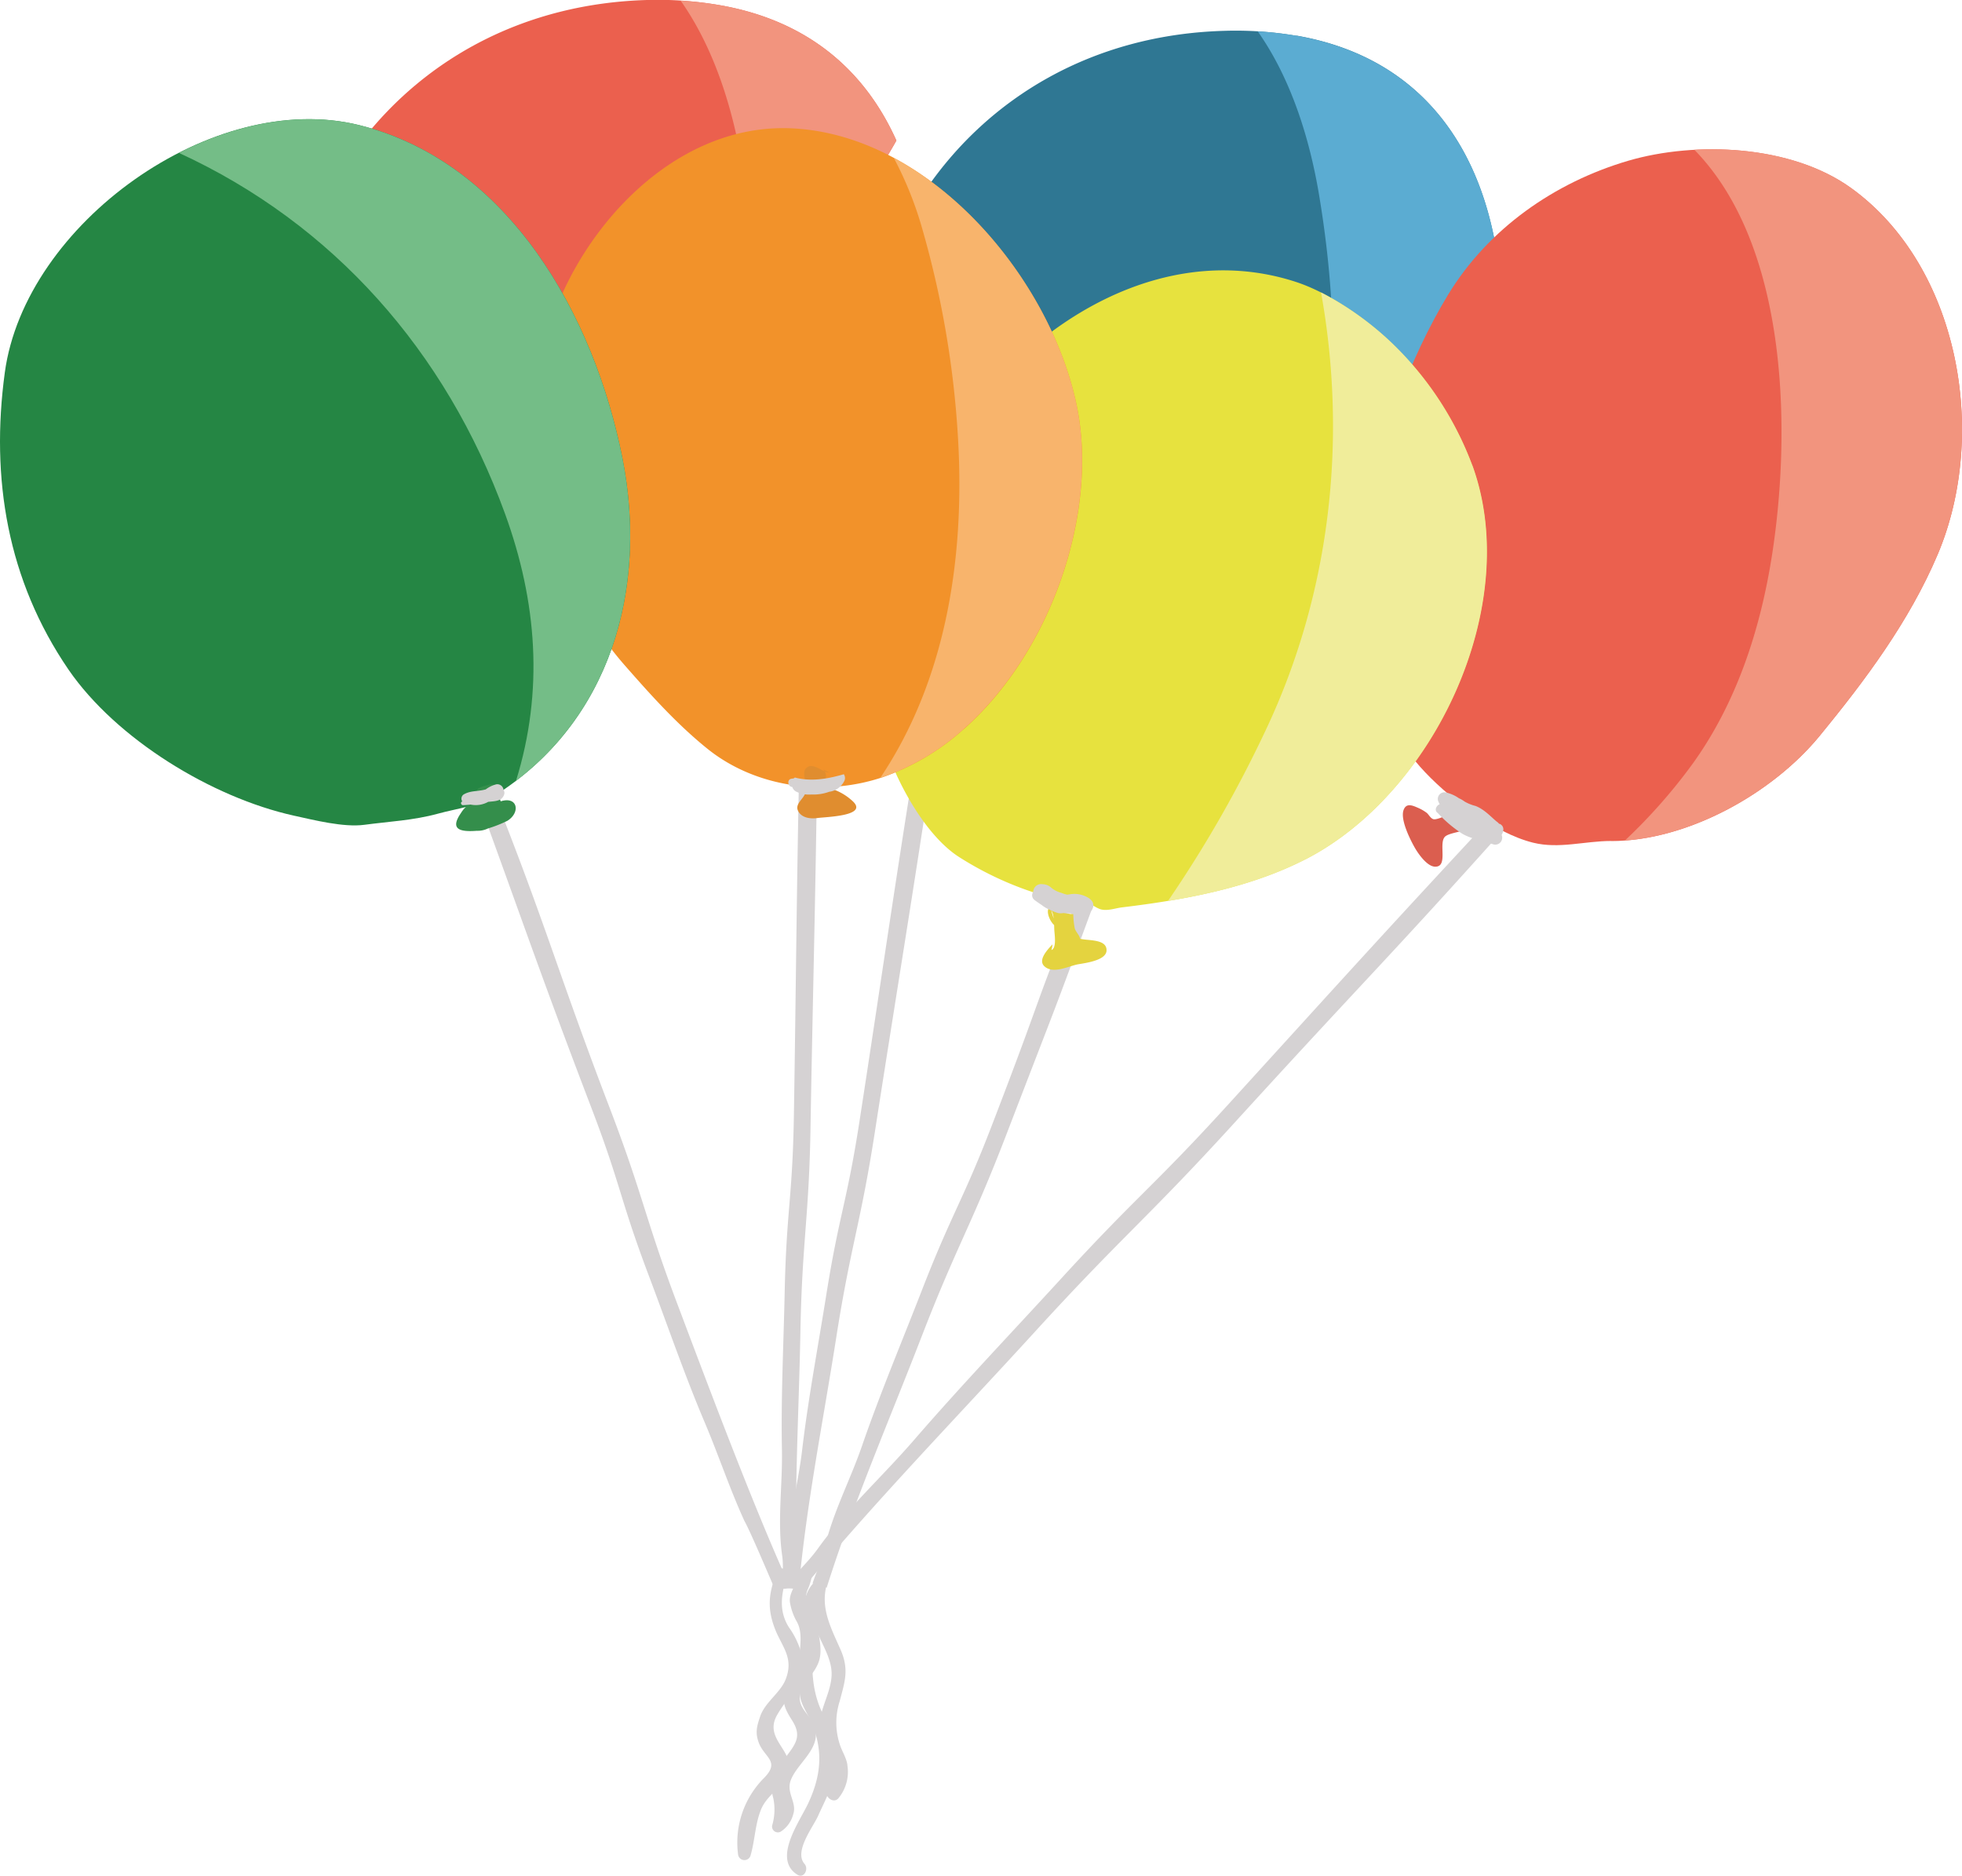 <svg xmlns="http://www.w3.org/2000/svg" width="157.13mm" height="150.19mm" viewBox="0 0 445.4 425.73"><defs><style>.a{fill:#d5d2d3;}.b{fill:#2f7793;}.c{fill:#5bacd2;}.d{fill:#eb604e;}.e{fill:#f2947e;}.f{fill:#db5e4f;}.g{fill:#e7e23e;}.h{fill:#f0ed9a;}.i{fill:#e4d33f;}.j{fill:#f2922a;}.k{fill:#f8b46c;}.l{fill:#e08d2f;}.m{fill:#258644;}.n{fill:#74bd87;}.o{fill:#348e4b;}</style></defs><title>symbole_spielwelt</title><path class="a" d="M181.94,375.36a18.33,18.33,0,0,0-2.8-5.93c-2.81-4.37-1.51-8.87.08-13.26a17,17,0,0,1-1.87-.2,3.63,3.63,0,0,1-.59-.14c-2,4.87-2.92,8.47-.85,13.84,1.58,4.11,4.42,6.61,2.4,11.61-1.23,3-4.68,5.12-5.76,8.35-.76,2.26-1.13,3.64-.31,5.89,1.25,3.41,4.95,4.2,1.24,8a20.74,20.74,0,0,0-5.93,17.36,1.45,1.45,0,0,0,2.85.22c1-3.48,1-7,2.36-10.38,1.2-2.94,4-4.51,5.58-7.12,3.46-5.8-5.36-8.39-1.91-14.37,2.75-4.76,6.83-7.8,5.51-13.86"/><path class="a" d="M186.44,358.65c-.15-.12-.32-.23-.49-.34-3.29,2-3.59,5.95-3.85,9.59-.27,3.82,1.8,6.53-.56,10.37-1.55,2.52-3.27,4.16-3.57,7.22-.19,1.85,1,3.64,1.93,5.13,2.24,3.62.6,5.38-1.85,8.63a13,13,0,0,0-2.82,6.53,8.16,8.16,0,0,0,.33,2.41,12.67,12.67,0,0,1-.27,6.14,1.32,1.32,0,0,0,2,1.37,6.68,6.68,0,0,0,2.77-3.86c.95-2.75-1.68-4.86-.52-7.84,1.57-4,7-7.16,5.38-12.13-.88-2.77-4.35-4.36-3.09-7.88.85-2.38,3.1-4.24,4-6.71,2-5.34-3.87-13.4,1.73-17.63a1.13,1.13,0,0,0,.24-.25,4.79,4.79,0,0,1-1.36-.75"/><path class="a" d="M192.38,400.65c-.19-1.53-1.14-3-1.65-4.46a15.85,15.85,0,0,1-.11-10.05c1.21-4.59,2.18-7.27.14-11.85-2.26-5.07-4.61-9.53-3-14.9a5.05,5.05,0,0,1-1.34-.74l-.62-.44a15.18,15.18,0,0,0-1.49,7.47c.17,5.35,4.91,9.7,4.45,15-.35,4.06-2.88,7.54-2.75,11.82.15,5,3.7,8.46,1.64,13.57-.68,1.68,1.64,3.62,2.82,1.92a9.4,9.4,0,0,0,1.89-7.35"/><path class="a" d="M189.53,400.61a32.24,32.24,0,0,0-3.05-12.26c-2.22-4.94-2.29-9.81-1.82-15.18.36-4-2.88-9.14-1.24-12.53a12.71,12.71,0,0,0,.92-3.14,10.5,10.5,0,0,1-1.36.16,3.09,3.09,0,0,1-1.69-.43c-.12.44-.24.87-.37,1.31-.48,1.57-1.87,3.4-1.59,5.16a13.25,13.25,0,0,0,1.61,4.47c1.43,2.67.51,6.11.5,9a56.27,56.27,0,0,0,.2,7.9c.28,1.94,1.69,3.89,2.45,5.62,2.86,6.49,2.35,12.23-.58,18.54-1.91,4.14-8.21,12.65-2.53,16.26,1.54,1,2.67-1.28,1.66-2.43-2.46-2.81,1.93-8.32,3.09-10.93,1.58-3.55,3.86-7.5,3.8-11.52"/><path class="a" d="M210.39,156.2c-5.54,32.73-10.22,65.61-15.29,98.4-2.86,18.47-4.61,21-7.54,39.41-1.87,11.75-4.1,23.5-5.49,35.32-.93,7.87-3.26,15.78-3.22,23.72,0,2.55-.68,5-.91,7.55a1.38,1.38,0,0,1,.2,0,8.08,8.08,0,0,1,2.54.09,2.72,2.72,0,0,1,.61.17c1.73-19.27,5.58-38.28,8.57-57.41,3.27-20.82,5.51-25.65,8.74-46.48,5.29-34.13,10.8-67.08,15.35-99.48a5.07,5.07,0,0,1-3.56-1.26"/><path class="b" d="M294.36,8.13A82,82,0,0,0,277.88,7C218.27,8.72,183.4,64,198,119.91c4.62,17.66,15.5,33.87,28.24,46.78a84.3,84.3,0,0,0,9.71,8.5c3.07,2.29,7.79,3.51,9.64,7.17,1.74,3.43-1.84,8.31-5.58,5.78-2.84-1.93-7.76-4.57-7.38,1.34.23,3.59,3.22,7.46,6,9.52,2.35,1.73,8,5.22,10.78,4.9a5.33,5.33,0,0,0,.73-3c-.12-1.15-1.15-1.4-1.25-2.37-.37-3.26,3.4-4.83,5.21-6.85.88-1,4-6.59,5.14-6.44s2.14.26,3.23.32c16.21.86,31.16-9.7,42.35-20.4,40.77-39,59-145-10.52-157.08"/><path class="c" d="M294.36,8.13a75.43,75.43,0,0,0-8.83-1c7.69,10.92,11.89,24.72,14,37.62,3.69,22.28,4.52,46.25-.12,68.46-5.72,27.35-19.35,50.23-44.14,64-1.52.84-3.12,1.68-4.75,2.5a116.89,116.89,0,0,0,12.42,5,6.57,6.57,0,0,1,1.86.9c15.32-.19,29.39-10.23,40.05-20.42,40.77-39,59-145-10.52-157.08"/><path class="d" d="M157.74,81.07A137.94,137.94,0,0,0,199.22,39c1.45-2.28,2.9-4.65,4.27-7.1-7-15.6-19.77-27.19-40.13-30.73A82,82,0,0,0,146.88,0C91.46,1.6,57.43,49.46,64.68,101.14c31,8.49,67-3.22,93.06-20.07"/><path class="e" d="M171.6,70.76A140.1,140.1,0,0,0,199.22,39c1.45-2.28,2.9-4.65,4.27-7.1-7-15.6-19.78-27.19-40.13-30.73a75.43,75.43,0,0,0-8.83-1c7.69,10.92,11.89,24.72,14,37.62a222.05,222.05,0,0,1,3,33"/><path class="a" d="M215.18,157.43c-.17,0-.33,0-.5-.05a13.84,13.84,0,0,1-6.22-1.29,22.55,22.55,0,0,1-3.88-3.08,1.41,1.41,0,0,0-1,2.08,1.34,1.34,0,0,0,.26,1.66c2.66,2.56,7.66,5.3,11.4,3.74a1.54,1.54,0,0,0,.55-2.58c-.2-.17-.42-.32-.63-.48"/><path class="f" d="M332.53,180.23c-1.15,1.83-2.26,4-4.31,4.9-.62.28-2.25,1-2.86.79s-1-1-1.43-1.39a9.63,9.63,0,0,0-1.79-1.07c-1.39-.61-2.89-1.36-3.52.43-.75,2.13,1.45,6.57,2.52,8.45.79,1.4,2.77,4.26,4.56,4.37,3.24.18.69-5.51,2.43-6.89.83-.66,3-.94,4-1.33a29.08,29.08,0,0,0,4-1.81c.53-.29.9-.78,1.42-1.07s1.5-.28,2.12-.81c-.68-1.22-2.79-1.46-3.92-2.33s-1.67-2.4-2.86-3"/><path class="a" d="M344.57,179.07c-31.13,33.47-34.77,37.59-65.57,71.42-17.35,19.05-20.79,20.81-38.19,39.81-11.07,12.09-22.45,24-33.19,36.4-7.16,8.3-15.48,15.81-21.92,24.75-2.06,2.87-4.63,5.23-6.88,7.94a.77.77,0,0,1,.19.08,5.88,5.88,0,0,1,2,1.6,2.38,2.38,0,0,1,.35.54C198.43,341,217,321.92,235,302.21c19.59-21.46,25.34-25.56,44.91-47,31.14-34.18,35.67-38,66.49-72.6a4.31,4.31,0,0,1-1.85-3.5"/><path class="d" d="M365.73,190.9c17.29,0,36.6-10.76,47.37-23.89,10.39-12.67,20.34-26,26.77-41.15,11.59-27.31,4.94-65.46-19.66-83.19C406.64,32.89,385,32,369.65,36.48,352.9,41.4,337.86,51.9,328.73,66.9,311.67,95,297.91,146.3,322.35,174c5.92,6.71,16.86,15.09,25.69,17.27,5.91,1.46,11.66-.38,17.69-.39"/><path class="e" d="M420.21,42.67c-9.53-6.88-23-9.36-35.56-8.67,21.72,22.23,21.91,65.24,17.52,92.63-2.65,16.54-8,32.91-17.85,46.63a124.41,124.41,0,0,1-15.45,17.52C385.31,189.59,403,179.35,413.1,167c10.39-12.67,20.34-26,26.78-41.15,11.58-27.31,4.93-65.46-19.67-83.19"/><path class="a" d="M259,200.79a19.21,19.21,0,0,1-4.84-1.16,14.69,14.69,0,0,1-2.73-1.29c-.54-.46-1.07-.93-1.64-1.46a1.55,1.55,0,0,0-1.93-.28,1.45,1.45,0,0,0-2.1,1.32c.15,1.81,1.75,3.36,3.14,4.41,1.58,1.19,3.39,3,5.54,2.74a2,2,0,0,0,1.61-1.1,10.88,10.88,0,0,0,2.69.29c2,0,2.27-3.3.26-3.47"/><path class="a" d="M246.36,199.75c-13,32.4-8.27,22-20.76,54.56-7,18.34-9.32,20.51-16.43,38.83-4.53,11.65-9.41,23.24-13.49,35.06-2.72,7.89-6.81,15.5-8.6,23.67-.58,2.62-1.82,5-2.63,7.55h.2a7.68,7.68,0,0,1,2.46.65,3.59,3.59,0,0,1,.55.31c6.13-19.42,14.26-38.1,21.59-57.09,8-20.67,11.28-25.14,19.23-45.83,12.64-32.91,8.85-22.55,21.06-55.65a4.87,4.87,0,0,1-3.18-2.07"/><path class="g" d="M296.23,195.1c29.4-15,49.47-57.73,38-89.41a74.73,74.73,0,0,0-17.94-27.5c-5.69-5.55-14.38-11.71-22.25-14.25-34.11-11-68.75,15-82.89,44.75-8.23,17.32-15.8,39.57-10.81,58.55,2.27,8.63,9.37,22.35,17.63,27.44a75.19,75.19,0,0,0,18.84,8.55c3.35.94,7,.91,10.28,1.86,1,.29,1.78,1,2.8,1.31,1.57.41,3.28-.26,4.83-.45,15.08-1.81,29.23-4.61,41.48-10.85"/><path class="h" d="M334.26,105.69a74.73,74.73,0,0,0-17.94-27.5A69.51,69.51,0,0,0,299.9,66.38c6.05,33.7,2.05,68.67-12.75,99.74a278.32,278.32,0,0,1-22,38.38c11.2-1.85,21.72-4.61,31.13-9.4,29.4-15,49.47-57.73,38-89.41"/><path class="i" d="M238.64,206.69c.73.79.63,3.6.72,4.67s.47,3.87-.67,4.27a7.24,7.24,0,0,0,.24-1.29c-1.12,1.19-3.4,3.57-1.82,5,2,1.82,5.53-.09,7.63-.47,1.72-.3,6.51-.89,6.46-3.21,0-2.58-4.2-2.11-6-2.59-.18-.89-.94-1.47-1.22-2.36a18.73,18.73,0,0,1-.33-3.25c-1.84.11-2.71-1-4.26-1.51-2.69-.84-1.28,3.52.36,4.32"/><path class="a" d="M247.4,204a6.08,6.08,0,0,0-4.62-1,4,4,0,0,0-.48.07,7.69,7.69,0,0,1-1.34-.41,5.94,5.94,0,0,1-2.32-1.18,3,3,0,0,0-2-.79,1.79,1.79,0,0,0-2.08,1.74,1.33,1.33,0,0,0,.32,1.87c.55.41,1.1.79,1.65,1.15a7.17,7.17,0,0,0,1.82,1.06,11.56,11.56,0,0,0,1.84.73,3.23,3.23,0,0,0,1.21,0,9.07,9.07,0,0,0,1.56.08,19.51,19.51,0,0,0,2.58.42c1.89.19,3.77-2.28,1.87-3.71"/><path class="a" d="M182.55,172.12l-1.07.07c-.61,27-.81,54.1-1.26,81.13-.31,18.68-1.7,21.39-2.09,40.07-.25,11.89-.86,23.84-.62,35.73.15,7.93-1.08,16.08.05,23.95.36,2.52,0,5.06.12,7.59l.19-.05a8.16,8.16,0,0,1,2.54-.26,4,4,0,0,1,.62.09c-.91-19.33.31-38.68.67-58,.39-21.08,2-26.17,2.31-47.24.47-27.57,1.21-55.15,1.51-82.73-1-.08-2-.18-3-.31"/><path class="j" d="M218.86,165.41a54.11,54.11,0,0,1-18.49,11c-13.21,4.45-28.86,2.34-39.8-6.48-6.79-5.47-12.67-12-18.43-18.56-21-23.73-27.66-59.79-12.64-88.52,9.68-18.5,28.28-34.75,50.26-33.72C211.15,30.6,238.33,62.86,244.42,92c5.05,24.2-5.71,55.81-25.56,73.44"/><path class="k" d="M244.42,92C239.9,70.36,223.76,47,202.9,35.83a82.33,82.33,0,0,1,6.59,16.54,216.86,216.86,0,0,1,8,47.25c1.56,27.11-2.74,54.68-17.65,76.93l.52-.15a54.11,54.11,0,0,0,18.49-11c19.86-17.63,30.61-49.24,25.56-73.44"/><path class="l" d="M186.92,174.67c1,1.09.35,2.11.66,3.35.38,1.52.83.89,2,1.3a12.76,12.76,0,0,1,4.08,2.61c3.4,3.3-6.15,3.47-8.08,3.74-1.59.22-3.64,0-4.42-1.65s1.46-2.74,1.77-4.35c.29-1.43-.85-4.08-.11-5.09,1.48-2,3.88.84,5.43.76"/><path class="a" d="M180.39,176.5c0,.05-.11.09-.16.15s-.4.06-.61.11c-1,.21-.78,1.66.1,1.85l.14,0a1.73,1.73,0,0,0,.88,1.06,6.51,6.51,0,0,0,3.45.66,10.47,10.47,0,0,0,4.06-.62,4.45,4.45,0,0,0,3.31-2.25,1.56,1.56,0,0,0,0-1.73c-3.66,1.07-7.49,1.72-11.14.74"/><path class="a" d="M107.84,179.51c11.39,31.17,14.64,41.13,26.48,72.12,6.67,17.46,6.38,20.49,13,38,4.2,11.12,8.08,22.44,12.73,33.39,3.09,7.3,5.61,14.91,8.95,22.21,1.28,2.21,6,13.4,7,15.71l.16-.13a8.36,8.36,0,0,1,2.26-1.18,2.82,2.82,0,0,1,.61-.14c-8-17.6-18.18-44.73-25-62.83-7.48-19.71-7.92-25-15.44-44.71-12-31.33-14.57-41.92-27-73.09a5,5,0,0,1-3.71.67"/><path class="m" d="M141.3,104c5.84,29.53-2.61,59.92-28.93,76.54-4,2.5-8.53,2.93-12.94,4.14-5.56,1.53-11.12,1.78-16.72,2.53-4.68.63-11.38-1.07-16-2.08C48.07,181,26.39,167.74,15.56,152,1.67,131.7-2.17,108.59,1.09,84.56,5.66,50.83,48.3,20.17,81.52,28.39c34.11,8.45,53.41,43.44,59.78,75.6"/><path class="n" d="M141.3,104c-6.37-32.16-25.67-67.15-59.78-75.6-13.14-3.25-27.76-.4-40.91,6.3,35,16.08,60.62,45,74.05,81.94,7.24,19.92,8.82,40.16,2.48,60.59h0c22.56-17.15,29.63-45.57,24.16-73.24"/><path class="o" d="M113.7,181.89c-.18.06-.66-3.09-.81-3.3a2,2,0,0,0-2.21-.37,6.32,6.32,0,0,0-2.1.74c-.48.44-.16.75-.18,1.29a2.7,2.7,0,0,1-1.65,2.14,6.63,6.63,0,0,0-2.13,2.18c-2.53,3.69-.23,4.29,3.61,4a5.45,5.45,0,0,0,2.54-.53,28,28,0,0,0,4.43-1.75c3-1.88,2.32-5.61-1.5-4.42"/><path class="a" d="M114.31,179.34a1.42,1.42,0,0,0-1.65-1.32v0a6.84,6.84,0,0,0-2.4,1.16l-.6.14c-1.54.31-3,.18-4.4,1a1.15,1.15,0,0,0-.3,1.62l-.08,0c-.42.17-.2.82.22.81a16.65,16.65,0,0,0,1.71-.14,5.76,5.76,0,0,0,4.05-.63l.17,0c1.41-.15,3-.13,3.45-1.75a1.07,1.07,0,0,0-.18-.89"/><path class="a" d="M340.38,187.06c-.05-.06-.08-.11-.13-.16a2.86,2.86,0,0,0-.57-.49c-1.49-1.29-2.83-2.75-4.72-3.48a9.72,9.72,0,0,1-2.48-1,6.27,6.27,0,0,0-1.29-.75,8.26,8.26,0,0,0-3-1.32,1.5,1.5,0,0,0-1.72,1.91,5.77,5.77,0,0,0,.36.76c-.8.32-1.3,1.44-.44,2a28.48,28.48,0,0,0,5.17,4.45c2.12,1.44,5,1.79,7.33,2.63a1.57,1.57,0,0,0,2-2.09,3,3,0,0,0,.36-1,1.33,1.33,0,0,0-.9-1.56"/></svg>
